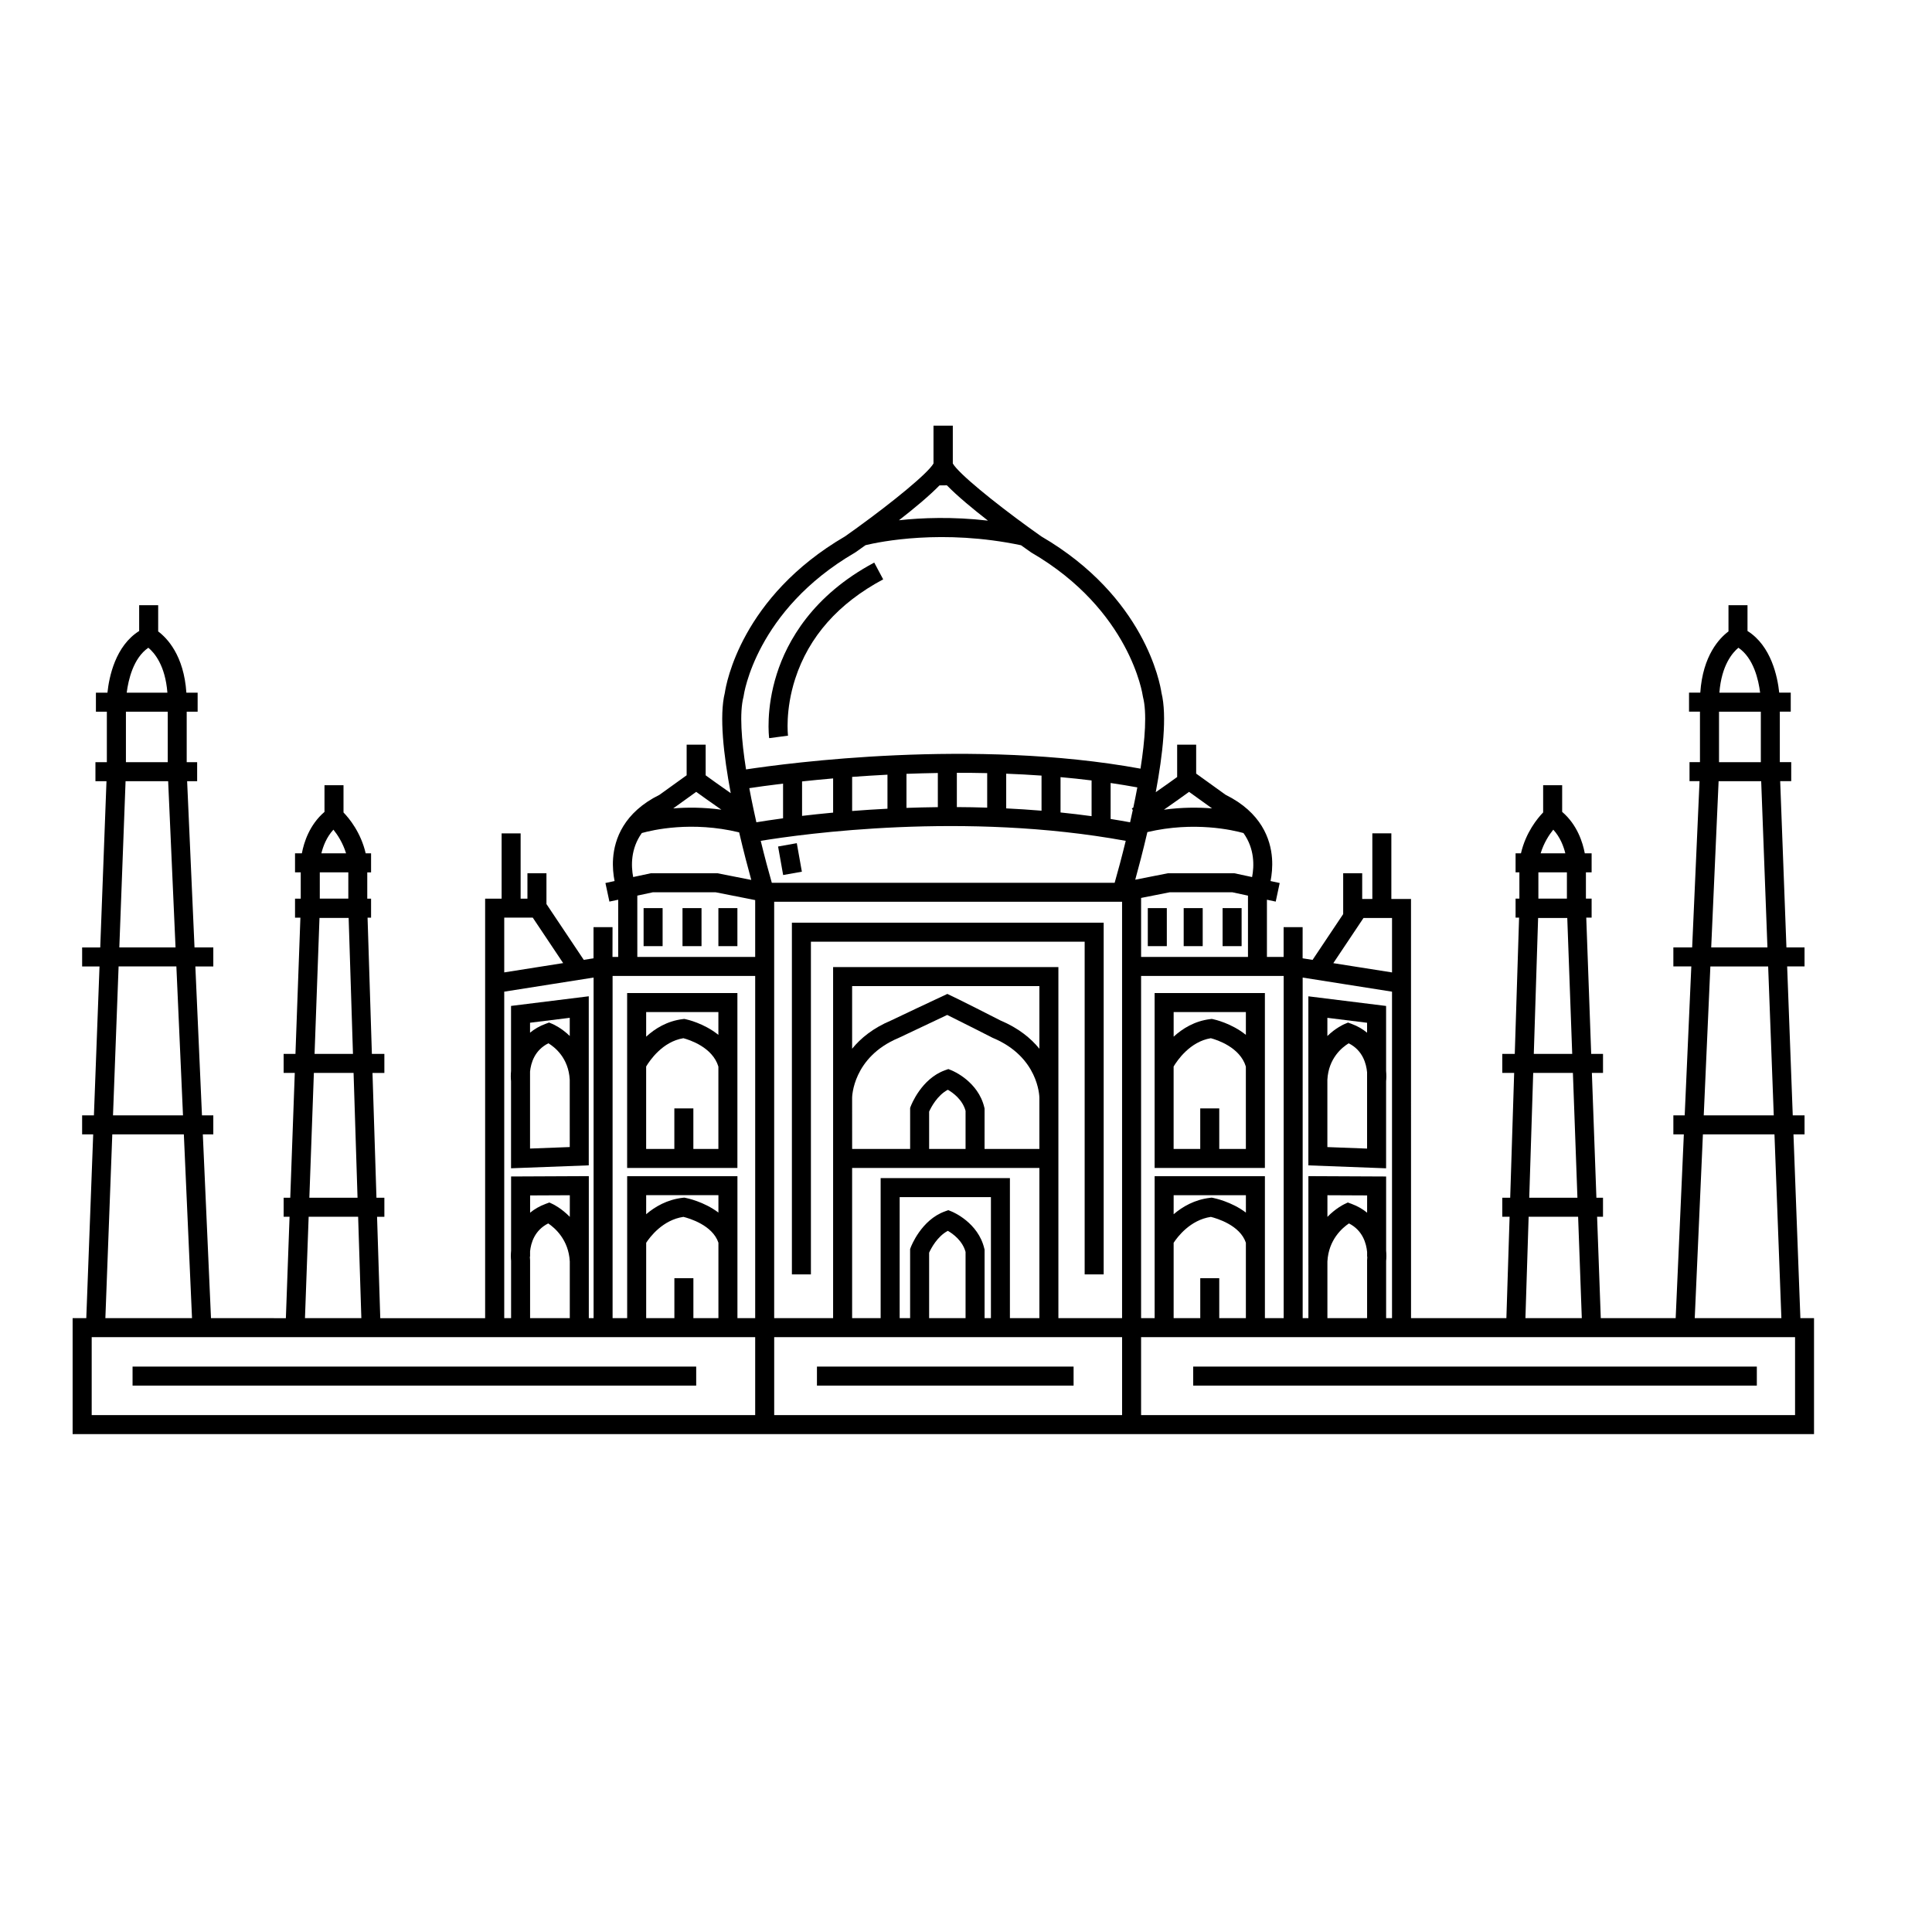 <?xml version="1.0" encoding="UTF-8"?>
<!-- Uploaded to: SVG Repo, www.svgrepo.com, Generator: SVG Repo Mixer Tools -->
<svg fill="#000000" width="800px" height="800px" version="1.1" viewBox="144 144 512 512" xmlns="http://www.w3.org/2000/svg">
 <g>
  <path d="m621.12 493.32-1.832-48.703h2.934v-5.039h-3.125l-1.484-39.465h4.606v-5.039h-4.797l-1.656-44.055h2.926v-5.039h-3.023v-13.379h2.898v-5.039h-3.055c-0.438-4.164-2.102-12.383-8.406-16.344v-6.832h-5.039v6.945c-2.363 1.762-6.812 6.356-7.473 16.23h-2.984v5.039h2.898v13.379h-2.769v5.039h2.656l-1.957 44.055h-4.981v5.039h4.758l-1.754 39.465h-3.004v5.039h2.777l-2.164 48.703h-19.848l-0.977-26.871h1.566v-5.039h-1.75l-1.199-33.082h2.953v-5.039h-3.133l-1.309-36.105h1.422v-5.039h-1.512v-6.969h1.512v-5.039h-1.812c-0.531-2.84-1.992-7.562-5.996-10.984v-7.066h-5.039v7.215c-1.531 1.586-4.598 5.316-5.879 10.836h-1.426v5.039h1.008v6.969h-1.008v5.039h0.93l-1.145 36.105h-3.309v5.039h3.148l-1.051 33.082h-2.098v5.039h1.941l-0.852 26.871h-25.27l-0.008-88.586v-22.504h-5.207v-17.383h-5.039v17.383h-2.688v-6.801h-5.039v10.816l-8.113 12.133-2.637-0.418v-0.367l0.004-7.891h-5.039v7.894h-4.422v-15.164l2.328 0.5 1.055-4.926-2.422-0.52c0.328-1.668 0.555-3.738 0.391-6.008-0.371-5.106-2.816-12.156-12.312-16.855l-7.793-5.609v-7.672h-5.039v8.574c-1.285 0.93-3.262 2.348-5.672 4.023 1.867-9.977 3.027-20.293 1.516-26.352-0.348-2.371-4.379-25.41-31.848-41.438-1.066-0.75-2.144-1.52-3.223-2.301l0.008-0.039c-0.031-0.008-0.059-0.012-0.09-0.02-9.273-6.719-18.629-14.32-20.145-16.961v-10.02h-5.117v10.02c-1.52 2.648-10.914 10.281-20.215 17.012-0.004 0-0.02 0.004-0.023 0.008l0.004 0.008c-1.078 0.781-2.152 1.547-3.215 2.293-27.469 16.027-31.5 39.066-31.848 41.438-1.52 6.109-0.328 16.547 1.562 26.602-3.004-2.09-5.379-3.797-6.644-4.723v-8.125h-5.039v8.113l-7.18 5.168c-9.496 4.703-11.941 11.754-12.312 16.855-0.164 2.269 0.062 4.344 0.391 6.008l-2.422 0.52 1.055 4.926 2.328-0.5v15.164h-1.512l0.012-7.894h-5.039v8.262l-2.586 0.406-9.887-14.789v-8.152h-5.039v6.719h-1.805v-17.297h-5.039v17.297h-4.367v111.18h-27.789l-0.852-26.871h1.938v-5.039h-2.098l-1.051-33.082h3.148v-5.039h-3.309l-1.145-36.105h0.93v-5.039h-1.008v-6.969h1.008v-5.039h-1.426c-1.281-5.519-4.348-9.254-5.879-10.836v-7.215h-5.039v7.066c-4.004 3.426-5.469 8.148-5.996 10.984h-1.812v5.039h1.512v6.969h-1.512v5.039h1.422l-1.309 36.105h-3.133v5.039h2.953l-1.199 33.082h-1.75v5.039h1.566l-0.977 26.871-19.844-0.004-2.164-48.703h2.777v-5.039h-3.004l-1.754-39.465h4.758v-5.039h-4.981l-1.957-44.055h2.656v-5.039h-2.769v-13.379h2.898v-5.039h-2.984c-0.66-9.875-5.109-14.469-7.473-16.23v-6.945h-5.039v6.832c-6.309 3.961-7.973 12.176-8.406 16.344h-3.055v5.039h2.898v13.379h-3.023v5.039h2.926l-1.656 44.055h-4.797v5.039h4.606l-1.484 39.465h-3.125v5.039h2.934l-1.832 48.703h-3.621v30.73h461.49v-30.73zm-65.484-129.45c1.84 2 2.746 4.449 3.191 6.269h-6.539c0.855-2.805 2.269-4.941 3.348-6.269zm-3.949 11.309h7.559v6.969h-7.559zm-319.33-11.309c1.078 1.332 2.492 3.469 3.352 6.269h-6.539c0.441-1.82 1.348-4.269 3.188-6.269zm-3.609 11.309h7.559v6.969h-7.559zm375.95-59.523c4.043 2.75 5.336 8.562 5.75 11.91h-10.793c0.559-7.277 3.488-10.629 5.043-11.91zm5.941 16.949v13.379h-11.082v-13.379zm-11.191 18.418h11.285l1.656 44.055h-14.902zm-2.184 49.094h15.316l1.484 39.465h-18.555zm-1.977 44.504h18.965l1.832 48.703h-22.961zm-43.672-57.352h7.727l1.309 36.023h-10.18zm-1.301 41.062h10.52l1.199 33.082h-12.77zm-1.211 38.121h13.113l0.977 26.871h-14.941zm-37.766 26.867v-15.168c0.082-0.777 0.094-1.711 0-2.734v-19.633l-20.598-0.094v23.574h0.004l-0.004 14.059h-1.516l-0.004-90.258 23.68 3.738v86.52zm-15.562 0v-15.016c0.309-5.785 3.965-8.91 5.711-10.082 3.676 1.859 4.606 5.367 4.812 7.562v1.25h0.051c-0.004 0.387-0.027 0.633-0.035 0.684l-0.02 0.148v15.457zm10.523-27.941c-1.129-0.93-2.484-1.734-4.113-2.336l-0.996-0.367-0.961 0.457c-0.176 0.086-2.273 1.117-4.449 3.348v-5.731l10.523 0.047zm-0.953-78.109h7.555v14.434l-15.562-2.457zm-21.16 15.535v90.52h-4.973v-37.621h-29.223v37.617h-3.59v-90.688h37.785zm-22.105 79.938v10.578h-7.055v-19.965c0.992-1.523 4.371-6.055 9.867-6.867 1.562 0.391 7.727 2.199 9.277 6.848v19.984h-7.055v-10.578zm12.094-17.395c-3.848-2.91-8.383-3.828-8.676-3.887l-0.379-0.074-0.383 0.043c-4.133 0.465-7.359 2.348-9.711 4.359l0.004-5.047h19.145zm-54.73-43.422c-2.258-2.777-5.531-5.469-10.273-7.469-1.121-0.574-11.375-5.809-14.105-7.051l-0.004-0.012c-0.004 0-0.008 0.004-0.008 0.004-0.004 0-0.008-0.004-0.008-0.004l-0.004 0.012c-2.731 1.242-13.926 6.566-14.914 7.035-4.758 2-8.043 4.699-10.309 7.484v-16.602h49.625zm-49.625 12.953c0-0.105 0.141-10.727 12.309-15.812l0.109-0.051c0.102-0.047 8.391-3.992 12.781-6.047 4.172 2.047 11.848 5.969 11.941 6.016l0.176 0.082c12.047 5.039 12.301 15.391 12.309 15.812v13.602h-14.527l0.004-10.703-0.066-0.285c-1.621-6.898-8.355-9.703-8.641-9.816l-0.891-0.363-0.906 0.324c-6.273 2.254-8.953 9.254-9.066 9.551l-0.16 0.426v10.867h-15.367zm30.062 13.605h-9.656v-9.898c0.496-1.09 2.137-4.289 4.961-5.789 1.348 0.781 3.875 2.594 4.695 5.59zm-30.062 5.035h49.625v39.801h-7.809v-37.113h-34.258v37.113h-7.559zm30.062 39.801h-9.656v-17.348c0.496-1.09 2.137-4.289 4.961-5.789 1.348 0.781 3.875 2.594 4.695 5.59zm4.969-18.434c-1.621-6.898-8.355-9.703-8.641-9.816l-0.891-0.363-0.906 0.324c-6.273 2.254-8.953 9.254-9.066 9.551l-0.16 0.426v18.316h-2.769v-32.078h24.184v32.074h-1.68v-18.152zm36.512 23.473v20.656h-92.195v-20.656zm-16.879-5.039v-93.035h-59.703v93.035h-15.617v-110.34h92.195v110.34zm-59.699-143.03v9.062c-2.988 0.277-5.742 0.574-8.23 0.867v-9.133c2.512-0.27 5.266-0.539 8.23-0.797zm60.266 9.023v-9.363c2.742 0.246 5.488 0.535 8.23 0.875v9.469c-2.754-0.379-5.5-0.703-8.23-0.98zm-5.035-0.469c-3.156-0.262-6.281-0.461-9.363-0.613v-9.195c3.094 0.117 6.223 0.285 9.363 0.508zm-14.402-0.812c-2.727-0.086-5.406-0.133-8.039-0.145v-9.082c2.641-0.004 5.324 0.02 8.039 0.082zm-13.078-0.129c-2.848 0.031-5.621 0.098-8.312 0.195v-9.023c2.699-0.102 5.473-0.18 8.312-0.223zm-13.348 0.414c-3.281 0.168-6.414 0.371-9.363 0.605v-9.035c2.969-0.219 6.098-0.418 9.363-0.586zm63.141 8.516c-1.055 4.32-2.094 8.191-2.934 11.113h-90.859c-0.84-2.926-1.883-6.797-2.934-11.117 11.223-1.84 54.035-7.805 96.727 0.004zm32.398 30.762h-28.324v-15.633l7.578-1.496h16.617l4.129 0.887zm1.09-21.164-4.688-1.004h-17.645l-8.633 1.703c0.84-3.031 2.023-7.508 3.215-12.617 12.402-2.918 22.68-0.523 25.465 0.254 2.992 4.184 2.848 8.75 2.285 11.664zm-23.367-17.852c2.894-2.008 5.246-3.695 6.668-4.727l6.09 4.383c-3.609-0.293-7.953-0.309-12.758 0.344zm-8.25 0.082c-0.234 1.098-0.473 2.184-0.715 3.258-1.723-0.316-3.441-0.609-5.16-0.883v-9.531c2.371 0.348 4.731 0.734 7.078 1.164-0.332 1.781-0.688 3.57-1.059 5.34-0.133 0.09-0.266 0.176-0.398 0.266zm-51.227-86.023 1.961-0.02c2.781 2.852 6.875 6.242 10.887 9.355-9.422-1.082-17.566-0.758-23.59-0.098 3.961-3.078 7.992-6.422 10.742-9.238zm-51.949 56.062 0.059-0.312c0.027-0.227 3.172-22.625 29.5-37.941l0.18-0.117c0.691-0.484 1.578-1.113 2.609-1.852 3.785-0.914 20.438-4.348 41.207 0.02 1.02 0.73 1.898 1.352 2.582 1.832l0.18 0.117c26.207 15.246 29.473 37.723 29.5 37.941l0.059 0.312c1.074 4.152 0.559 11.258-0.656 19-44.281-8.074-93.621-1.453-104.54 0.203-1.23-7.82-1.766-15.016-0.68-19.203zm1.547 24.172c1.898-0.289 4.957-0.727 8.949-1.207v9.195c-3.023 0.41-5.418 0.781-7.074 1.055-0.27-1.188-0.531-2.391-0.789-3.606l0.023-0.035c-0.012-0.008-0.023-0.016-0.035-0.023-0.379-1.781-0.742-3.582-1.074-5.379zm-7.402 5.703c-4.805-0.652-9.148-0.637-12.758-0.34l6.09-4.383c1.422 1.031 3.773 2.719 6.668 4.723zm-21.082 6.188c2.797-0.789 13.184-3.231 25.793-0.176 1.191 5.117 2.379 9.59 3.215 12.605l-8.965-1.77h-17.645l-4.688 1.004c-0.559-2.914-0.703-7.481 2.289-11.664zm-1.195 16.586 4.129-0.887h16.617l10.492 2.07v15.059h-31.234zm31.238 21.285v90.688h-4.703v-37.621h-29.223v37.617h-3.863v-90.684zm-21.414 80.105v10.578h-7.473v-19.965c0.992-1.523 4.371-6.055 9.867-6.867 1.562 0.391 7.727 2.199 9.277 6.848v19.984h-6.633v-10.578zm11.672-17.395c-3.848-2.91-8.383-3.828-8.676-3.887l-0.379-0.074-0.383 0.043c-4.133 0.465-7.363 2.348-9.711 4.359l0.004-5.047h19.145zm-56.762-78.164h7.555l8.059 12.051-15.613 2.465zm0 19.621 23.68-3.738v90.258h-1.266v-37.633l-20.598 0.094v19.633c-0.094 1.02-0.082 1.953 0 2.734v15.168h-1.816zm17.375 59.68c-2.18-2.231-4.273-3.266-4.449-3.348l-0.961-0.457-0.996 0.367c-1.629 0.602-2.984 1.406-4.113 2.336v-4.578l10.523-0.047zm-10.523 26.836v-15.305l-0.02-0.297c-0.008-0.051-0.031-0.301-0.043-0.684h0.059v-1.434c0.227-2.199 1.191-5.559 4.809-7.375 1.742 1.172 5.406 4.305 5.715 10.082v15.016zm-55.812-106.05h7.727l1.145 36.023h-10.176zm-1.488 41.062h10.52l1.051 33.082h-12.77zm-1.383 38.121h13.113l0.852 26.871h-14.941zm-42.484-150.79c1.57 1.297 4.488 4.648 5.047 11.91l-10.781-0.004c0.426-3.348 1.734-9.168 5.734-11.906zm5.141 16.945v13.379h-11.082v-13.379zm-11.176 18.418h11.285l1.957 44.055h-14.898zm-1.848 49.094h15.312l1.754 39.465h-18.547zm-1.672 44.504h18.965l2.164 48.703-22.961-0.004zm-5.457 53.738h175.83v20.656h-175.83zm451.41 20.656h-173.31v-20.656h173.31z"/>
  <path d="m353.86 388.52v93.207h5.039v-88.168h72.547v88.168h5.039v-93.207z"/>
  <path d="m339.42 434.88v-27.711h-29.223v46.352h29.223zm-5.039-22.672v6.043c-3.836-3.094-8.344-4.082-8.637-4.141l-0.406-0.086-0.41 0.051c-4.121 0.5-7.344 2.504-9.688 4.652v-6.519zm0 36.277h-6.633v-10.75h-5.039v10.75h-7.473v-21.848c0.941-1.582 4.332-6.598 9.867-7.5 1.609 0.43 7.734 2.379 9.277 7.523z"/>
  <path d="m479.21 434.88v-27.711h-29.223v46.352h29.223zm-5.039-22.672v6.043c-3.836-3.094-8.344-4.082-8.637-4.141l-0.406-0.086-0.41 0.051c-4.121 0.5-7.344 2.504-9.688 4.652v-6.519zm0 36.277h-7.055v-10.75h-5.039v10.75h-7.055v-21.848c0.941-1.582 4.332-6.598 9.863-7.5 1.609 0.43 7.734 2.379 9.281 7.523v8.219z"/>
  <path d="m279.43 430.55v23.055l20.598-0.777v-44.805l-20.598 2.555v17.211c-0.094 1.035-0.082 1.977 0 2.762zm15.559 17.43-10.523 0.398v-20.41c0.227-2.242 1.203-5.672 4.871-7.488 1.711 1.043 5.344 3.914 5.648 9.66v3.641zm0-34.25v4.816c-2.227-2.168-4.383-3.102-4.566-3.18l-0.914-0.383-0.93 0.344c-1.629 0.602-2.984 1.406-4.113 2.344v-2.637z"/>
  <path d="m511.33 427.8v-17.211l-20.598-2.555v25.75h0.004l-0.004 19.051 20.598 0.777v-23.055c0.082-0.785 0.094-1.727 0-2.758zm-5.039-12.758v2.637c-1.129-0.934-2.484-1.742-4.113-2.344l-0.93-0.344-0.914 0.383c-0.18 0.074-2.34 1.012-4.566 3.18v-4.82zm0 33.344-10.523-0.398v-17.84c0.309-5.75 3.945-8.621 5.648-9.66 3.731 1.855 4.668 5.434 4.875 7.676z"/>
  <path d="m314.56 384.66h5.039v10.078h-5.039z"/>
  <path d="m324.87 384.66h5.039v10.078h-5.039z"/>
  <path d="m334.38 384.66h5.039v10.078h-5.039z"/>
  <path d="m468 384.66h5.039v10.078h-5.039z"/>
  <path d="m457.69 384.66h5.039v10.078h-5.039z"/>
  <path d="m448.18 384.66h5.039v10.078h-5.039z"/>
  <path d="m352.83 338.96c-0.008-0.066-0.809-6.695 1.906-15.074 3.617-11.164 11.461-20.027 23.316-26.352l-2.371-4.445c-16.363 8.727-23.07 20.855-25.816 29.492-2.992 9.406-2.07 16.727-2.027 17.035z"/>
  <path d="m355.16 367.45 1.344 7.559-4.961 0.883-1.344-7.559z"/>
  <path d="m179.13 506.16h149.37v5.039h-149.37z"/>
  <path d="m460.21 506.16h149.37v5.039h-149.37z"/>
  <path d="m360.5 506.16h68.012v5.039h-68.012z"/>
 </g>
</svg>